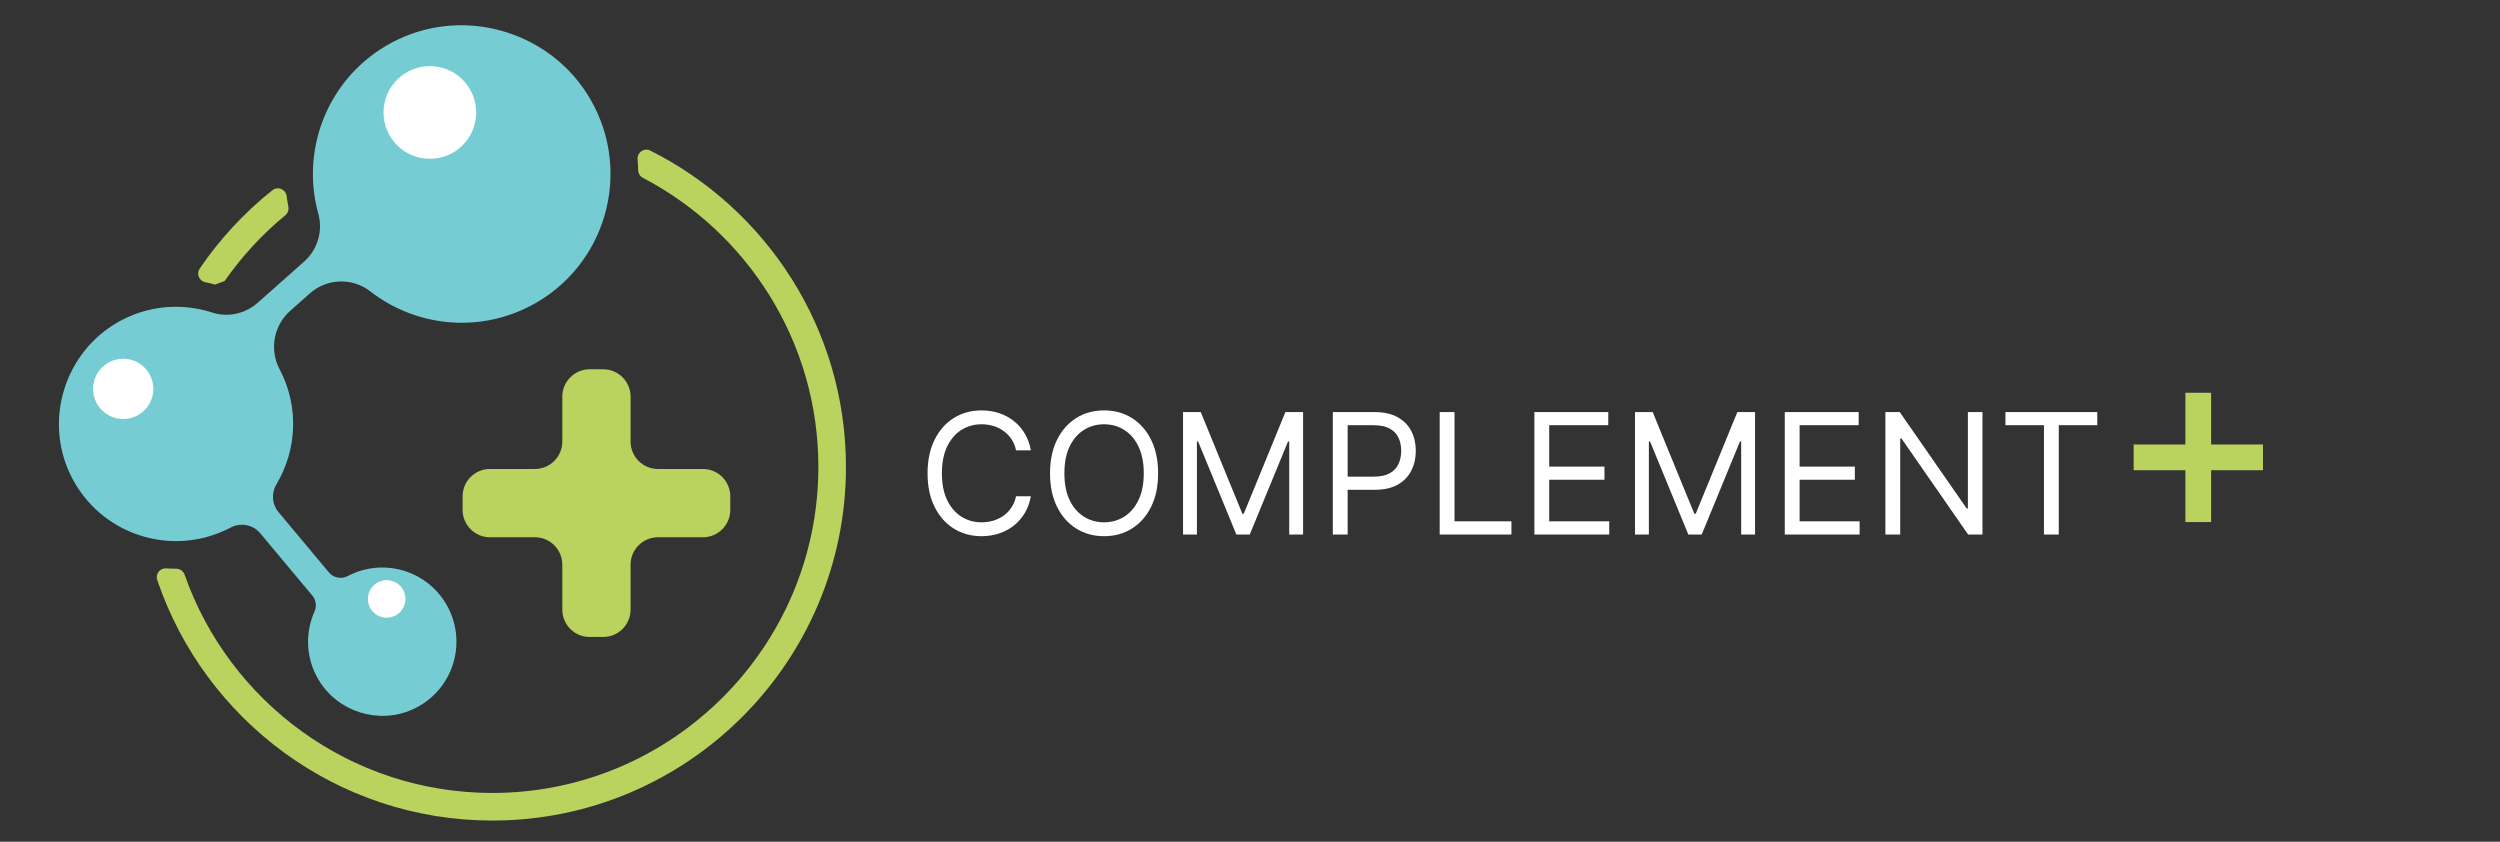 <svg xmlns="http://www.w3.org/2000/svg" fill="none" viewBox="0 0 594 200" height="200" width="594">
<rect x="0" y="0" width="594" height="200" fill="#333333" stroke="none"/>
<path fill="#B9D35E" d="M151.489 37.858C151.558 38.706 151.602 39.556 151.618 40.408C151.633 41.186 152.06 41.892 152.75 42.253C177.508 55.19 194.444 81.126 194.444 110.944C194.444 153.661 159.692 188.407 116.981 188.407C83.229 188.407 54.449 166.72 43.861 136.54C43.561 135.685 42.759 135.121 41.853 135.122C41.849 135.122 41.843 135.122 41.838 135.122C41.06 135.122 40.286 135.095 39.516 135.042C38.016 134.938 36.871 136.368 37.352 137.792C48.581 170.994 80.033 194.964 116.981 194.964C163.311 194.964 201 157.274 201 110.945C201 78.086 182.046 49.577 154.493 35.772C153.028 35.037 151.354 36.225 151.489 37.858ZM53.375 66.775C57.44 60.931 62.293 55.672 67.781 51.156C68.385 50.659 68.659 49.877 68.512 49.109C68.352 48.273 68.218 47.437 68.11 46.602C67.898 44.963 66.003 44.179 64.71 45.209C58.06 50.505 52.226 56.786 47.44 63.832C46.602 65.066 47.31 66.746 48.771 67.049C49.549 67.21 50.321 67.399 51.088 67.615C51.928 67.306 52.533 67.084 53.375 66.775Z"></path>
<path fill="#B9D35E" d="M167.01 111.429H156.335C152.741 111.429 149.828 108.516 149.828 104.923V94.248C149.828 90.654 146.915 87.741 143.321 87.741H140.109C136.516 87.741 133.603 90.654 133.603 94.248V104.923C133.603 108.516 130.689 111.429 127.096 111.429H116.421C112.828 111.429 109.914 114.343 109.914 117.936V121.148C109.914 124.741 112.828 127.655 116.421 127.655H127.096C130.689 127.655 133.603 130.568 133.603 134.161V144.836C133.603 148.43 136.516 151.343 140.109 151.343H143.321C146.915 151.343 149.828 148.43 149.828 144.836V134.161C149.828 130.568 152.741 127.655 156.335 127.655H167.01C170.603 127.655 173.516 124.741 173.516 121.148V117.936C173.517 114.343 170.604 111.429 167.01 111.429Z"></path>
<path fill="#76CCD3" d="M94.709 9.309C78.698 16.826 71.117 34.578 75.631 50.78C76.781 54.91 75.443 59.332 72.236 62.177L61.24 71.929C58.282 74.552 54.155 75.472 50.394 74.252C43.222 71.927 35.119 72.496 27.991 76.566C15.434 83.735 10.454 99.627 16.674 112.678C23.507 127.013 40.802 132.686 54.737 125.381C54.751 125.373 54.765 125.366 54.779 125.359C57.164 124.103 60.093 124.624 61.822 126.692L74.229 141.537C75.103 142.583 75.286 144.031 74.73 145.276C72.481 150.314 72.608 156.35 75.695 161.526C80.225 169.121 89.92 172.189 97.992 168.577C107.361 164.383 111.126 153.241 106.433 144.289C101.913 135.667 91.26 132.341 82.637 136.861L82.611 136.874C81.097 137.67 79.233 137.301 78.136 135.988L66.151 121.648C64.586 119.775 64.437 117.133 65.69 115.039C70.503 106.995 71.138 96.713 66.469 87.802L66.426 87.721C63.976 83.065 65.021 77.337 68.957 73.845L73.61 69.719C77.658 66.128 83.701 65.901 87.972 69.223C98.575 77.475 113.435 79.288 126.111 72.643C143.815 63.362 150.387 41.188 140.338 23.69C131.248 7.866 111.229 1.553 94.709 9.309Z"></path>
<path fill="white" d="M102.134 37.734C108.214 37.734 113.144 32.805 113.144 26.724C113.144 20.644 108.214 15.715 102.134 15.715C96.053 15.715 91.124 20.644 91.124 26.724C91.124 32.805 96.053 37.734 102.134 37.734Z"></path>
<path fill="white" d="M34.335 97.458C37.131 94.662 37.131 90.128 34.335 87.332C31.539 84.536 27.006 84.536 24.209 87.332C21.413 90.128 21.413 94.662 24.209 97.458C27.006 100.254 31.539 100.254 34.335 97.458Z"></path>
<path fill="white" d="M91.871 146.765C94.333 146.765 96.329 144.769 96.329 142.306C96.329 139.844 94.333 137.848 91.871 137.848C89.408 137.848 87.412 139.844 87.412 142.306C87.412 144.769 89.408 146.765 91.871 146.765Z"></path>
<path fill="white" d="M244.932 107H241.409C241.201 105.987 240.836 105.097 240.315 104.33C239.804 103.562 239.179 102.919 238.44 102.398C237.711 101.867 236.902 101.47 236.011 101.205C235.121 100.939 234.193 100.807 233.227 100.807C231.466 100.807 229.87 101.252 228.44 102.142C227.02 103.032 225.888 104.344 225.045 106.077C224.212 107.81 223.795 109.936 223.795 112.455C223.795 114.973 224.212 117.099 225.045 118.832C225.888 120.565 227.02 121.877 228.44 122.767C229.87 123.657 231.466 124.102 233.227 124.102C234.193 124.102 235.121 123.97 236.011 123.705C236.902 123.439 237.711 123.046 238.44 122.526C239.179 121.995 239.804 121.347 240.315 120.58C240.836 119.803 241.201 118.913 241.409 117.909H244.932C244.667 119.396 244.184 120.726 243.483 121.901C242.782 123.075 241.911 124.074 240.869 124.898C239.828 125.712 238.658 126.332 237.361 126.759C236.073 127.185 234.695 127.398 233.227 127.398C230.746 127.398 228.54 126.792 226.608 125.58C224.676 124.367 223.156 122.644 222.048 120.409C220.94 118.174 220.386 115.523 220.386 112.455C220.386 109.386 220.94 106.735 222.048 104.5C223.156 102.265 224.676 100.542 226.608 99.329C228.54 98.117 230.746 97.511 233.227 97.511C234.695 97.511 236.073 97.724 237.361 98.151C238.658 98.577 239.828 99.202 240.869 100.026C241.911 100.84 242.782 101.834 243.483 103.009C244.184 104.173 244.667 105.504 244.932 107ZM275.17 112.455C275.17 115.523 274.616 118.174 273.508 120.409C272.4 122.644 270.88 124.367 268.948 125.58C267.016 126.792 264.81 127.398 262.329 127.398C259.848 127.398 257.641 126.792 255.71 125.58C253.778 124.367 252.258 122.644 251.15 120.409C250.042 118.174 249.488 115.523 249.488 112.455C249.488 109.386 250.042 106.735 251.15 104.5C252.258 102.265 253.778 100.542 255.71 99.329C257.641 98.117 259.848 97.511 262.329 97.511C264.81 97.511 267.016 98.117 268.948 99.329C270.88 100.542 272.4 102.265 273.508 104.5C274.616 106.735 275.17 109.386 275.17 112.455ZM271.761 112.455C271.761 109.936 271.339 107.81 270.496 106.077C269.663 104.344 268.531 103.032 267.102 102.142C265.681 101.252 264.09 100.807 262.329 100.807C260.567 100.807 258.972 101.252 257.542 102.142C256.121 103.032 254.99 104.344 254.147 106.077C253.314 107.81 252.897 109.936 252.897 112.455C252.897 114.973 253.314 117.099 254.147 118.832C254.99 120.565 256.121 121.877 257.542 122.767C258.972 123.657 260.567 124.102 262.329 124.102C264.09 124.102 265.681 123.657 267.102 122.767C268.531 121.877 269.663 120.565 270.496 118.832C271.339 117.099 271.761 114.973 271.761 112.455ZM281.093 97.909H285.298L295.184 122.057H295.525L305.411 97.909H309.616V127H306.32V104.898H306.036L296.945 127H293.763L284.673 104.898H284.388V127H281.093V97.909ZM316.679 127V97.909H326.509C328.791 97.909 330.656 98.321 332.105 99.145C333.563 99.959 334.643 101.062 335.344 102.455C336.045 103.847 336.395 105.4 336.395 107.114C336.395 108.828 336.045 110.385 335.344 111.787C334.652 113.188 333.582 114.306 332.134 115.139C330.685 115.963 328.829 116.375 326.565 116.375H319.52V113.25H326.452C328.014 113.25 329.269 112.98 330.216 112.44C331.163 111.901 331.849 111.171 332.276 110.253C332.711 109.325 332.929 108.278 332.929 107.114C332.929 105.949 332.711 104.907 332.276 103.989C331.849 103.07 331.158 102.35 330.202 101.83C329.245 101.299 327.976 101.034 326.395 101.034H320.202V127H316.679ZM342.07 127V97.909H345.592V123.875H359.115V127H342.07ZM364.57 127V97.909H382.126V101.034H368.092V110.864H381.217V113.989H368.092V123.875H382.354V127H364.57ZM388.476 97.909H392.68L402.567 122.057H402.908L412.794 97.909H416.999V127H413.703V104.898H413.419L404.328 127H401.146L392.055 104.898H391.771V127H388.476V97.909ZM424.062 127V97.909H441.619V101.034H427.585V110.864H440.71V113.989H427.585V123.875H441.846V127H424.062ZM471.036 97.909V127H467.627L451.775 104.159H451.491V127H447.968V97.909H451.377L467.286 120.807H467.57V97.909H471.036ZM476.494 101.034V97.909H498.312V101.034H489.165V127H485.642V101.034H476.494Z"></path>
<path fill="#B9D35E" d="M519.25 124.045V93.318H525.364V124.045H519.25ZM506.955 111.727V105.614H537.682V111.727H506.955Z"></path>
</svg>
